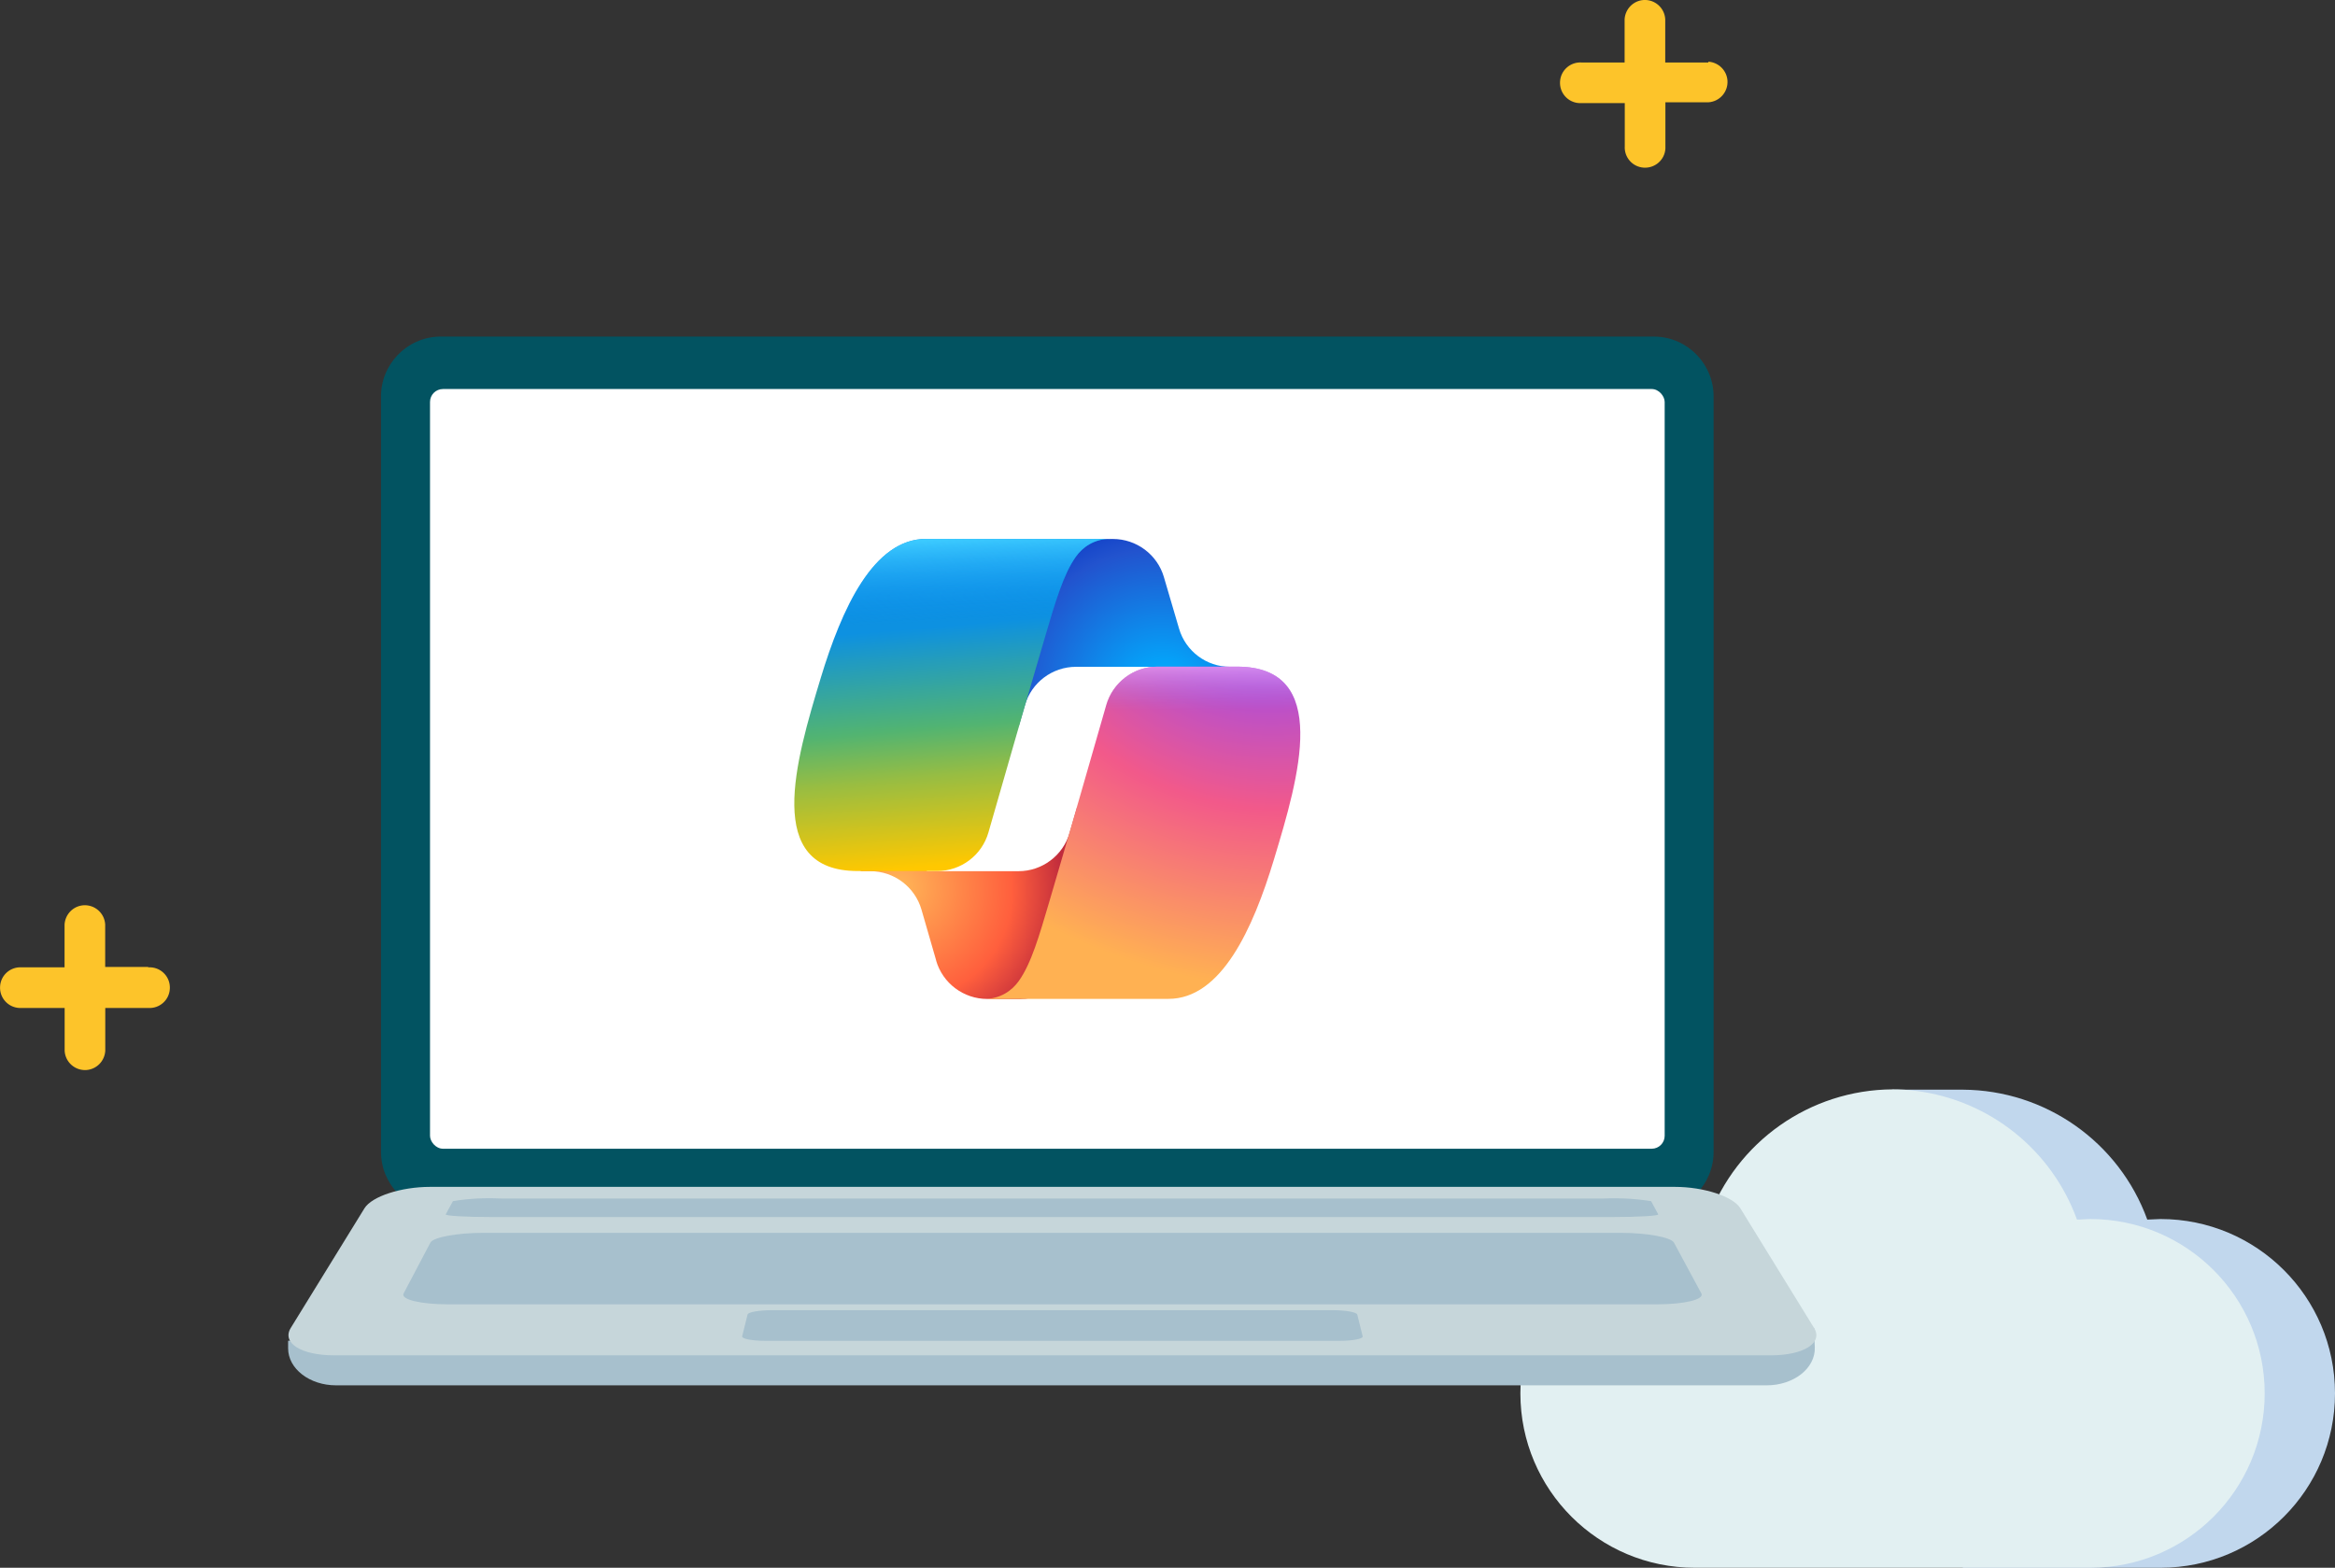 <?xml version="1.0" encoding="UTF-8"?>
<svg id="Layer_2" data-name="Layer 2" xmlns="http://www.w3.org/2000/svg" xmlns:xlink="http://www.w3.org/1999/xlink" viewBox="0 0 292.57 196.46">
  <rect x="0" y="0" width="292.57" height="196.46" fill="#333333" stroke="none"/>
  <defs>
    <style>
      .cls-1 {
        fill: #e2f0f2;
      }

      .cls-1, .cls-2, .cls-3, .cls-4, .cls-5, .cls-6, .cls-7, .cls-8, .cls-9, .cls-10, .cls-11, .cls-12, .cls-13 {
        stroke-width: 0px;
      }

      .cls-2 {
        fill: url(#linear-gradient);
      }

      .cls-3 {
        fill: url(#radial-gradient);
      }

      .cls-4 {
        fill: #025361;
      }

      .cls-5 {
        fill: url(#radial-gradient-2);
      }

      .cls-6 {
        fill: url(#radial-gradient-3);
      }

      .cls-7 {
        fill: #c1d7ed;
      }

      .cls-8 {
        fill: #fdc42a;
      }

      .cls-9 {
        fill: #a7c0cd;
      }

      .cls-10 {
        fill: url(#linear-gradient-2);
      }

      .cls-11 {
        fill: url(#linear-gradient-3);
      }

      .cls-12 {
        fill: #fff;
      }

      .cls-13 {
        fill: #c6d6da;
      }
    </style>
    <radialGradient id="radial-gradient" cx="-1655.81" cy="585.35" fx="-1655.81" fy="585.35" r="1.44" gradientTransform="translate(-10627.56 -28111.53) rotate(-129.3) scale(17.3 -16.27)" gradientUnits="userSpaceOnUse">
      <stop offset=".1" stop-color="#00aeff"/>
      <stop offset=".77" stop-color="#2253ce"/>
      <stop offset="1" stop-color="#0736c4"/>
    </radialGradient>
    <radialGradient id="radial-gradient-2" cx="-1481.81" cy="710.3" fx="-1481.81" fy="710.3" r="1.44" gradientTransform="translate(6090.01 25548.45) rotate(51.84) scale(15.99 -15.51)" gradientUnits="userSpaceOnUse">
      <stop offset="0" stop-color="#ffb657"/>
      <stop offset=".63" stop-color="#ff5f3d"/>
      <stop offset=".92" stop-color="#c02b3c"/>
    </radialGradient>
    <linearGradient id="linear-gradient" x1="118.28" y1="139.38" x2="121.58" y2="101.23" gradientTransform="translate(0 211.64) scale(1 -1)" gradientUnits="userSpaceOnUse">
      <stop offset=".16" stop-color="#0d91e1"/>
      <stop offset=".49" stop-color="#52b471"/>
      <stop offset=".65" stop-color="#98bd42"/>
      <stop offset=".94" stop-color="#ffc800"/>
    </linearGradient>
    <linearGradient id="linear-gradient-2" x1="118.61" y1="144.15" x2="120.41" y2="102.53" gradientTransform="translate(0 211.64) scale(1 -1)" gradientUnits="userSpaceOnUse">
      <stop offset="0" stop-color="#3dcbff"/>
      <stop offset=".25" stop-color="#0588f7" stop-opacity="0"/>
    </linearGradient>
    <radialGradient id="radial-gradient-3" cx="-1573.72" cy="684.04" fx="-1573.72" fy="684.04" r="1.44" gradientTransform="translate(-49478.01 46720.99) rotate(109.27) scale(38.39 -45.99)" gradientUnits="userSpaceOnUse">
      <stop offset=".07" stop-color="#8c48ff"/>
      <stop offset=".5" stop-color="#f2598a"/>
      <stop offset=".9" stop-color="#ffb152"/>
    </radialGradient>
    <linearGradient id="linear-gradient-3" x1="143.17" y1="130.67" x2="143.15" y2="119.33" gradientTransform="translate(0 211.64) scale(1 -1)" gradientUnits="userSpaceOnUse">
      <stop offset=".06" stop-color="#f8adfa"/>
      <stop offset=".71" stop-color="#a86edd" stop-opacity="0"/>
    </linearGradient>
  </defs>
  <g id="Layer_1-2" data-name="Layer 1">
    <g>
      <g id="Layer_2-2" data-name="Layer 2-2">
        <g id="Layer_1-2" data-name="Layer 1-2">
          <path class="cls-8" d="M214.04,7.83h-5.39V2.39c-.09-1.41-1.3-2.47-2.7-2.39-1.28.08-2.3,1.1-2.39,2.39v5.44h-5.39c-1.41-.09-2.62.98-2.7,2.39-.09,1.41.98,2.62,2.39,2.7h5.72v5.39c-.09,1.41.98,2.62,2.39,2.7s2.62-.98,2.7-2.39v-5.8h5.39c1.41-.09,2.47-1.3,2.39-2.7-.08-1.28-1.1-2.3-2.39-2.39v.09h-.02Z"/>
          <path class="cls-8" d="M18.57,121.17h-5.39v-5.34c-.09-1.41-1.3-2.47-2.7-2.39-1.28.08-2.3,1.1-2.39,2.39v5.39H2.71c-1.41-.09-2.62.98-2.7,2.39-.09,1.41.98,2.62,2.39,2.7h5.7v5.39c.09,1.41,1.3,2.47,2.7,2.39,1.28-.08,2.3-1.1,2.39-2.39v-5.39h5.39c1.41.09,2.62-.98,2.7-2.39.09-1.41-.98-2.62-2.39-2.7h-.32s0-.05,0-.05Z"/>
          <path class="cls-7" d="M269.05,152.83c.55,0,1.11-.07,1.66-.07,12.07,0,21.85,9.77,21.86,21.84,0,12.07-9.77,21.85-21.84,21.86h-24.79l-8.81-59.91h8.81c10.35.06,19.57,6.55,23.11,16.28h0Z"/>
          <path class="cls-1" d="M212.36,152.72c.55,0,1.11,0,1.66.07,3.54-9.73,12.76-16.22,23.11-16.28.98,0,1.95.06,2.92.19,9.22,1.16,17.02,7.39,20.19,16.13.55,0,1.1-.07,1.66-.07,12.07,0,21.85,9.77,21.86,21.84,0,12.07-9.77,21.85-21.84,21.86h-49.56c-12.07,0-21.85-9.77-21.86-21.84,0-12.07,9.77-21.85,21.84-21.86h.02v-.04h0Z"/>
          <path class="cls-4" d="M207.38,42.18H55.07c-4.13.09-7.41,3.52-7.33,7.65v94.45c-.03,4.1,3.23,7.46,7.33,7.55h152.31c4.12-.09,7.39-3.48,7.33-7.6V49.83c.08-4.13-3.2-7.56-7.33-7.65Z"/>
          <rect class="cls-12" x="53.88" y="48.75" width="154.7" height="95.2" rx="1.62" ry="1.62"/>
          <path class="cls-9" d="M227.39,168.83l-.09-2.43-191.2,1.61v.95c0,2.57,2.7,4.64,6,4.64h179.26c3.4,0,6.13-2.15,6.03-4.77Z"/>
          <path class="cls-13" d="M209.87,148.73H53.87c-3.6,0-7.28,1.19-8.2,2.68l-9.24,15c-1.15,1.87,1.29,3.43,5.44,3.43h180c4.15,0,6.58-1.56,5.43-3.43l-9.24-15c-.91-1.49-4.6-2.68-8.19-2.68h0Z"/>
          <path class="cls-9" d="M203.08,154.49H60.57c-3.29,0-6.27.55-6.64,1.22l-3.36,6.38c-.4.75,2.13,1.36,5.62,1.36h151.38c3.49,0,6-.61,5.61-1.36l-3.44-6.38c-.39-.67-3.38-1.22-6.66-1.22Z"/>
          <path class="cls-9" d="M200.94,150.19H62.75c-2.01-.1-4.02,0-6,.33l-.9,1.65c-.1.19,2.47.34,5.71.34h140.5c3.24,0,5.81-.15,5.71-.34l-.89-1.65c-1.96-.31-3.95-.42-5.94-.33Z"/>
          <path class="cls-9" d="M166.93,164.18h-70.18c-1.62,0-3,.24-3.08.54l-.68,2.74c-.07.3,1.22.56,2.88.56h72c1.66,0,2.95-.26,2.87-.56l-.68-2.74c-.12-.3-1.49-.54-3.13-.54Z"/>
        </g>
      </g>
      <g>
        <path class="cls-3" d="M145.84,72.33c-.83-2.84-3.44-4.79-6.4-4.79h-1.95c-3.22,0-5.98,2.3-6.56,5.47l-3.34,18.18.83-2.83c.83-2.84,3.44-4.8,6.4-4.8h11.32l4.75,1.85,4.58-1.85h-1.34c-2.96,0-5.57-1.95-6.4-4.79l-1.89-6.43Z"/>
        <path class="cls-5" d="M117.29,120.36c.82,2.85,3.44,4.82,6.41,4.82h4.14c3.62,0,6.58-2.88,6.67-6.5l.45-17.53-.94,3.22c-.83,2.84-3.44,4.8-6.4,4.8h-11.41l-4.07-2.21-4.4,2.21h1.31c2.97,0,5.58,1.96,6.41,4.82l1.84,6.37Z"/>
        <path class="cls-2" d="M139.15,67.53h-23.11c-6.6,0-10.57,8.73-13.21,17.45-3.13,10.34-7.22,24.17,4.62,24.17h9.98c2.98,0,5.6-1.97,6.42-4.84,1.74-6.07,4.78-16.66,7.16-24.72,1.21-4.1,2.22-7.61,3.78-9.81.87-1.23,2.32-2.26,4.36-2.26Z"/>
        <path class="cls-10" d="M139.15,67.53h-23.11c-6.6,0-10.57,8.73-13.21,17.45-3.13,10.34-7.22,24.17,4.62,24.17h9.98c2.98,0,5.6-1.97,6.42-4.84,1.74-6.07,4.78-16.66,7.16-24.72,1.21-4.1,2.22-7.61,3.78-9.81.87-1.23,2.32-2.26,4.36-2.26Z"/>
        <path class="cls-6" d="M123.3,125.17h23.11c6.6,0,10.57-8.73,13.21-17.46,3.13-10.34,7.22-24.17-4.62-24.17h-9.98c-2.98,0-5.6,1.97-6.42,4.84-1.74,6.07-4.78,16.66-7.16,24.73-1.21,4.1-2.22,7.62-3.78,9.81-.87,1.23-2.32,2.26-4.36,2.26Z"/>
        <path class="cls-11" d="M123.3,125.17h23.11c6.6,0,10.57-8.73,13.21-17.46,3.13-10.34,7.22-24.17-4.62-24.17h-9.98c-2.98,0-5.6,1.97-6.42,4.84-1.74,6.07-4.78,16.66-7.16,24.73-1.21,4.1-2.22,7.62-3.78,9.81-.87,1.23-2.32,2.26-4.36,2.26Z"/>
      </g>
    </g>
  </g>
</svg>